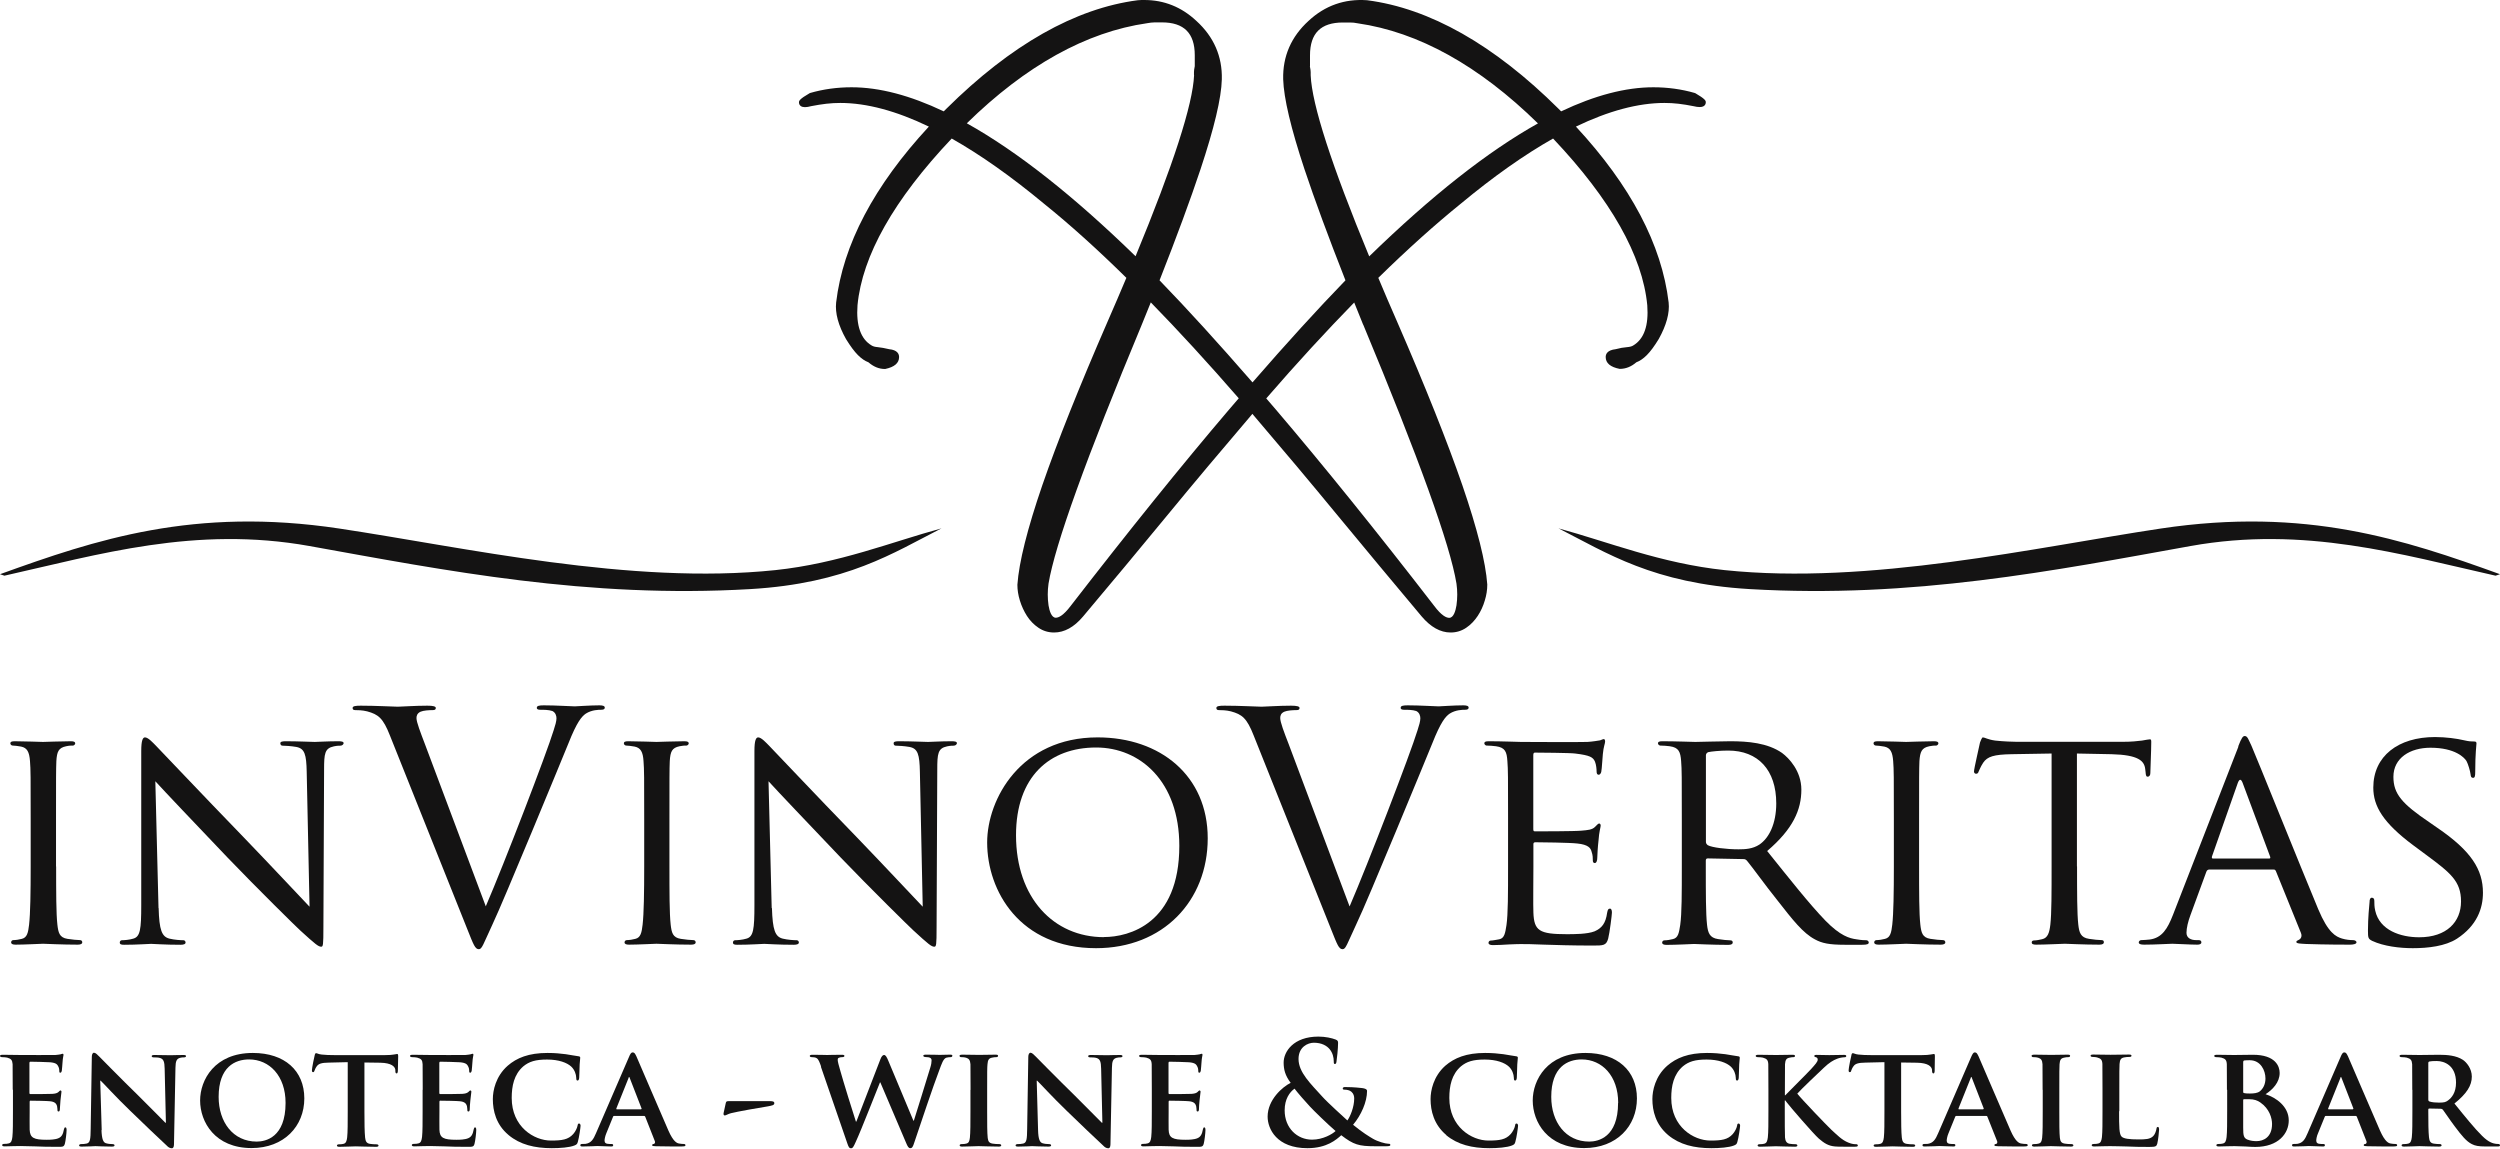 <svg xmlns="http://www.w3.org/2000/svg" id="Layer_2" viewBox="0 0 220 101.08"><defs><style> .cls-1, .cls-2 { fill: #141313; } .cls-2 { fill-rule: evenodd; } </style></defs><g id="Layer_1-2" data-name="Layer_1"><g><g><path class="cls-1" d="M1.12,95.91c0-1.62,0-1.92-.01-2.26-.03-.37-.13-.48-.48-.58-.09-.02-.28-.04-.44-.04-.11,0-.19-.04-.19-.11s.09-.1.25-.1c.58,0,1.28.02,1.6.02.35,0,2.8.01,3.02,0,.2-.01.38-.05.46-.06.06-.01.12-.05.18-.05.06,0,.08.05.08.1,0,.08-.06.2-.09.69-.01.11-.04.58-.06.7-.01.05-.04.18-.13.18-.08,0-.09-.05-.09-.14,0-.08-.01-.26-.08-.39-.09-.19-.18-.34-.73-.39-.19-.02-1.51-.05-1.74-.05-.05,0-.08.04-.08.1v2.64c0,.06.01.11.08.11.25,0,1.68,0,1.94-.02.26-.02.42-.06.53-.16.09-.08.13-.14.18-.14s.09.05.09.11c0,.06-.03.24-.09.78-.02.21-.05.64-.05.72,0,.09-.01.24-.11.24-.07,0-.1-.04-.1-.09-.01-.11-.01-.25-.04-.39-.06-.21-.2-.38-.62-.42-.2-.03-1.46-.05-1.73-.05-.05,0-.06.05-.06.11v.86c0,.37-.01,1.27,0,1.58.03.73.37.89,1.5.89.29,0,.76-.01,1.04-.14.28-.12.4-.35.48-.79.03-.11.05-.16.13-.16.09,0,.1.14.1.25,0,.24-.09.97-.15,1.18-.08.28-.18.28-.59.28-.83,0-1.5-.01-2.04-.04-.54-.01-.95-.03-1.28-.03-.13,0-.36.01-.63.01-.26.01-.54.02-.77.02-.14,0-.21-.04-.21-.11,0-.05.04-.11.18-.11.16,0,.29-.01.39-.04.23-.05.29-.25.33-.57.05-.45.05-1.29.05-2.28v-1.89Z"></path><path class="cls-1" d="M8.93,99.44c.03.83.16,1.08.38,1.16.19.06.4.08.58.08.13,0,.19.05.19.11,0,.09-.1.11-.25.11-.72,0-1.23-.04-1.43-.04-.1,0-.63.04-1.19.04-.15,0-.25-.01-.25-.11,0-.06.08-.11.18-.11.15,0,.35-.01.5-.05.29-.08.33-.37.34-1.29l.1-6.34c0-.21.07-.36.19-.36.14,0,.29.16.48.35.14.14,1.8,1.84,3.41,3.41.76.74,2.23,2.25,2.39,2.4h.05l-.11-4.75c-.01-.65-.11-.84-.38-.94-.16-.06-.43-.06-.58-.06-.14,0-.18-.05-.18-.11,0-.09.11-.1.28-.1.58,0,1.17.02,1.41.02.13,0,.54-.02,1.08-.02.15,0,.25.01.25.1,0,.06-.06.11-.19.11-.11,0-.2,0-.34.04-.3.09-.39.28-.4.88l-.13,6.74c0,.24-.09.34-.18.34-.19,0-.34-.11-.45-.23-.69-.64-2.08-1.96-3.23-3.08-1.21-1.16-2.38-2.45-2.59-2.64h-.04l.13,4.36Z"></path><path class="cls-1" d="M17.61,96.85c0-1.82,1.28-4.19,4.64-4.19,2.79,0,4.53,1.55,4.53,4s-1.79,4.37-4.64,4.37c-3.22,0-4.53-2.29-4.53-4.19ZM25.13,97.05c0-2.37-1.42-3.82-3.21-3.82-1.23,0-2.68.65-2.68,3.3,0,2.2,1.26,3.93,3.35,3.93.78,0,2.54-.36,2.54-3.4Z"></path><path class="cls-1" d="M30.59,93.47l-1.65.04c-.64.01-.9.09-1.07.33-.11.15-.16.29-.19.37-.03.09-.05.14-.13.14s-.1-.06-.1-.18c0-.18.21-1.21.24-1.29.03-.14.06-.2.13-.2.09,0,.2.09.48.12.33.04.74.05,1.11.05h4.49c.35,0,.59-.02.75-.05.18-.02.26-.05.3-.05.07,0,.09.06.09.23,0,.23-.03,1.02-.03,1.3-.01.11-.04.18-.1.18-.09,0-.11-.05-.12-.21v-.11c-.04-.28-.33-.6-1.32-.62l-1.4-.02v4.32c0,.98.01,1.82.06,2.29.04.3.1.5.43.55.15.03.4.04.57.04.13,0,.18.06.18.11,0,.08-.09.11-.21.11-.73,0-1.47-.04-1.79-.04-.25,0-1.01.04-1.45.04-.14,0-.21-.04-.21-.11,0-.05.04-.11.18-.11.16,0,.3-.01.39-.04.23-.05.29-.25.33-.57.05-.45.05-1.29.05-2.28v-4.32Z"></path><path class="cls-1" d="M37.2,95.91c0-1.62,0-1.92-.01-2.26-.02-.37-.12-.48-.48-.58-.09-.02-.28-.04-.44-.04-.11,0-.19-.04-.19-.11s.09-.1.25-.1c.58,0,1.28.02,1.6.02.35,0,2.8.01,3.02,0,.2-.01.38-.05.46-.06.06-.01.13-.05.18-.05.06,0,.07.05.07.1,0,.08-.06.2-.09.69-.01.11-.04.58-.06.7-.01.05-.04.18-.13.18-.07,0-.09-.05-.09-.14,0-.08-.01-.26-.08-.39-.09-.19-.18-.34-.73-.39-.19-.02-1.51-.05-1.74-.05-.05,0-.08.04-.08.1v2.64c0,.06.01.11.08.11.25,0,1.68,0,1.94-.02.26-.02.41-.06.53-.16.09-.08.13-.14.18-.14s.09.05.09.11c0,.06-.02.24-.09.78-.03.21-.05.64-.05.72,0,.09-.01.24-.11.24-.08,0-.1-.04-.1-.09-.01-.11-.01-.25-.04-.39-.06-.21-.2-.38-.62-.42-.2-.03-1.46-.05-1.74-.05-.05,0-.06.05-.06.11v.86c0,.37-.01,1.27,0,1.58.02.73.36.89,1.5.89.29,0,.75-.01,1.04-.14.28-.12.4-.35.48-.79.03-.11.05-.16.12-.16.09,0,.1.14.1.25,0,.24-.09.97-.15,1.18-.07.28-.17.28-.59.28-.83,0-1.5-.01-2.04-.04-.54-.01-.96-.03-1.28-.03-.13,0-.37.01-.63.01-.26.01-.54.02-.77.02-.14,0-.21-.04-.21-.11,0-.05.04-.11.18-.11.16,0,.29-.01.39-.04.23-.05.29-.25.33-.57.05-.45.05-1.29.05-2.28v-1.89Z"></path><path class="cls-1" d="M44.75,99.88c-1.1-.92-1.38-2.13-1.38-3.16,0-.73.24-1.99,1.3-2.93.8-.7,1.86-1.13,3.51-1.13.69,0,1.11.05,1.61.11.42.06.78.14,1.11.18.12.01.16.06.16.13,0,.09-.02.21-.05.59-.02.35-.02.94-.04,1.16-.01.15-.05.26-.15.26-.09,0-.11-.09-.11-.23-.01-.34-.15-.72-.43-.99-.38-.36-1.12-.63-2.14-.63s-1.58.18-2.09.6c-.82.71-1.02,1.74-1.02,2.78,0,2.54,1.96,3.75,3.45,3.75.98,0,1.52-.08,1.96-.57.19-.21.34-.52.38-.72.03-.16.05-.21.14-.21.08,0,.13.1.13.19,0,.13-.13,1.06-.24,1.42-.05.19-.1.24-.29.32-.44.18-1.28.24-2,.24-1.51,0-2.79-.31-3.8-1.15Z"></path><path class="cls-1" d="M54.05,98.2c-.06,0-.08.01-.1.07l-.59,1.45c-.11.26-.16.53-.16.65,0,.19.1.3.44.3h.16c.14,0,.16.05.16.11,0,.09-.06.11-.18.11-.36,0-.88-.04-1.23-.04-.11,0-.71.04-1.28.04-.14,0-.2-.02-.2-.11,0-.06.04-.11.13-.11.1,0,.23-.01.33-.01.5-.08.69-.4.92-.94l2.89-6.68c.12-.3.21-.43.33-.43.16,0,.21.1.33.34.26.59,2.11,4.92,2.82,6.54.43.97.74,1.11.94,1.14.16.03.29.04.41.04.1,0,.15.04.15.11,0,.09-.06.11-.48.11-.39,0-1.19,0-2.12-.02-.2-.01-.33-.01-.33-.09,0-.06.03-.1.14-.11.07-.01.15-.11.1-.24l-.85-2.16c-.03-.06-.06-.07-.11-.07h-2.6ZM56.41,97.61c.05,0,.06-.03.05-.06l-1.04-2.68s-.03-.1-.05-.1c-.04,0-.05.06-.06.1l-1.07,2.67c-.02.05,0,.08.04.08h2.14Z"></path><path class="cls-1" d="M67.74,96.9c.23,0,.4.02.4.18,0,.18-.21.21-.57.28-.5.07-2.8.48-3.24.6-.25.06-.45.2-.55.2s-.13-.1-.1-.23l.19-.87c.04-.15.09-.16.3-.16h3.57Z"></path><path class="cls-1" d="M72.26,93.86c-.14-.39-.23-.64-.39-.74-.11-.08-.33-.09-.43-.09-.11,0-.18-.04-.18-.11s.09-.1.25-.1c.57,0,1.18.02,1.28.02s.64-.02,1.28-.02c.16,0,.24.02.24.1s-.09.11-.2.11c-.09,0-.19.01-.28.05-.1.04-.11.1-.11.21,0,.14.1.49.24.98.19.7,1.19,3.94,1.36,4.43h.04l2.11-5.47c.11-.3.23-.39.33-.39.13,0,.23.16.37.5l2.21,5.28h.04c.21-.62,1.06-3.43,1.45-4.68.08-.25.11-.47.11-.62,0-.18-.1-.3-.54-.3-.1,0-.19-.05-.19-.11,0-.08.09-.1.26-.1.58,0,1.08.02,1.18.02.08,0,.55-.02.92-.02.13,0,.2.02.2.09,0,.07-.05.13-.15.13-.11,0-.26.01-.39.05-.26.1-.39.5-.62,1.12-.52,1.35-1.65,4.74-2.19,6.34-.12.38-.19.5-.35.5-.15,0-.23-.12-.39-.51l-2.25-5.28h-.03c-.19.45-1.67,4.25-2.13,5.23-.2.44-.26.57-.43.57-.14,0-.2-.11-.3-.39l-2.34-6.79Z"></path><path class="cls-1" d="M85.41,95.91c0-1.62,0-1.92-.01-2.26-.03-.37-.14-.49-.38-.57-.12-.04-.26-.05-.4-.05-.11,0-.18-.02-.18-.13,0-.06.09-.09.26-.09.42,0,1.17.02,1.48.02.28,0,.99-.02,1.42-.02.14,0,.23.02.23.09,0,.1-.06.13-.18.13s-.2.01-.33.04c-.3.05-.39.2-.42.58-.03.34-.03.64-.03,2.26v1.89c0,1.03,0,1.89.05,2.34.04.29.11.45.44.5.15.03.4.04.57.04.13,0,.18.06.18.11,0,.08-.09.11-.21.11-.73,0-1.48-.04-1.79-.04-.25,0-1.01.04-1.45.04-.14,0-.21-.04-.21-.11,0-.05.04-.11.18-.11.16,0,.29-.01.39-.04.23-.05.29-.2.33-.52.05-.44.05-1.3.05-2.33v-1.89Z"></path><path class="cls-1" d="M91.35,99.44c.02.83.16,1.08.38,1.16.19.06.4.08.58.08.13,0,.19.05.19.11,0,.09-.1.11-.25.11-.72,0-1.23-.04-1.43-.04-.1,0-.63.04-1.2.04-.15,0-.25-.01-.25-.11,0-.06.08-.11.18-.11.15,0,.35-.01.5-.05.29-.08.33-.37.34-1.29l.1-6.34c0-.21.08-.36.19-.36.14,0,.29.16.48.35.14.14,1.8,1.84,3.41,3.41.75.74,2.23,2.25,2.39,2.4h.05l-.11-4.75c-.01-.65-.11-.84-.38-.94-.16-.06-.43-.06-.58-.06-.14,0-.18-.05-.18-.11,0-.09.11-.1.28-.1.58,0,1.17.02,1.41.02.12,0,.54-.02,1.08-.02.15,0,.25.01.25.1,0,.06-.06.11-.19.11-.11,0-.2,0-.34.04-.3.09-.39.28-.4.88l-.13,6.74c0,.24-.09.34-.18.34-.19,0-.34-.11-.45-.23-.69-.64-2.08-1.96-3.23-3.08-1.21-1.16-2.38-2.45-2.59-2.64h-.04l.12,4.36Z"></path><path class="cls-1" d="M101.36,95.91c0-1.62,0-1.92-.01-2.26-.02-.37-.13-.48-.48-.58-.09-.02-.28-.04-.44-.04-.11,0-.19-.04-.19-.11s.09-.1.25-.1c.58,0,1.28.02,1.6.02.35,0,2.8.01,3.02,0,.2-.01.38-.05.46-.06.06-.01.13-.05.18-.05.06,0,.07.05.07.1,0,.08-.06.2-.09.69-.01.11-.04.58-.06.7-.01.05-.04.18-.13.18-.07,0-.09-.05-.09-.14,0-.08-.01-.26-.08-.39-.09-.19-.18-.34-.73-.39-.19-.02-1.51-.05-1.73-.05-.05,0-.08.04-.08.1v2.64c0,.06.01.11.08.11.25,0,1.68,0,1.94-.02.26-.02.42-.06.53-.16.09-.08.13-.14.18-.14s.09.05.09.11c0,.06-.02.24-.09.78-.03.21-.05.64-.05.72,0,.09-.01.24-.11.24-.08,0-.1-.04-.1-.09-.01-.11-.01-.25-.04-.39-.06-.21-.2-.38-.62-.42-.2-.03-1.46-.05-1.74-.05-.05,0-.06.05-.06.11v.86c0,.37-.01,1.27,0,1.58.02.73.36.89,1.5.89.29,0,.75-.01,1.04-.14.28-.12.4-.35.48-.79.03-.11.05-.16.12-.16.09,0,.1.14.1.25,0,.24-.09.97-.15,1.18-.07.28-.18.28-.59.28-.83,0-1.5-.01-2.04-.04-.54-.01-.96-.03-1.28-.03-.13,0-.37.01-.63.01-.26.01-.54.02-.77.02-.14,0-.21-.04-.21-.11,0-.05.04-.11.18-.11.16,0,.29-.01.39-.04.23-.05.29-.25.33-.57.05-.45.05-1.29.05-2.28v-1.89Z"></path><path class="cls-1" d="M113.6,95.32c-.53-.7-.63-1.22-.64-1.79-.01-.99.87-2.31,3.06-2.31.62,0,1.18.13,1.52.26.21.08.21.18.21.33,0,.42-.1,1.42-.14,1.61-.02.19-.08.21-.15.21s-.09-.05-.09-.24c0-.33-.09-.73-.36-1.06-.25-.3-.69-.57-1.39-.57-.53,0-1.35.37-1.35,1.43,0,1.18,1.08,2.19,2.09,3.31.43.49,1.98,1.89,2.21,2.1.25-.35.6-1.17.6-1.94,0-.19-.05-.41-.24-.58-.16-.15-.43-.19-.62-.19-.08,0-.15-.02-.15-.1,0-.1.1-.13.2-.13.3,0,.8.01,1.51.09.24.03.43.1.43.25,0,.97-.52,2.14-1.23,2.98.84.69,1.41,1.03,1.75,1.23.4.24,1.1.44,1.35.44.11,0,.18.01.18.11,0,.08-.1.11-.38.11h-.97c-1.43,0-1.89-.14-2.97-.97-.42.38-1.26,1.14-2.98,1.14-2.69,0-3.5-1.69-3.5-2.78,0-1.47,1.3-2.62,2.05-2.98ZM117.53,99.53c-.73-.63-1.94-1.81-2.26-2.16-.33-.35-1.13-1.26-1.35-1.57-.43.31-.87.91-.87,1.91,0,1.57,1.11,2.58,2.41,2.58.97,0,1.8-.5,2.06-.75Z"></path><path class="cls-1" d="M127.27,99.88c-1.09-.92-1.38-2.13-1.38-3.16,0-.73.24-1.99,1.29-2.93.81-.7,1.86-1.13,3.51-1.13.69,0,1.11.05,1.61.11.42.06.78.14,1.11.18.12.01.16.06.16.13,0,.09-.02.21-.05.59-.02.35-.02.94-.04,1.16-.01.15-.05.26-.15.26-.09,0-.11-.09-.11-.23-.01-.34-.15-.72-.43-.99-.38-.36-1.12-.63-2.14-.63s-1.58.18-2.09.6c-.82.71-1.02,1.74-1.02,2.78,0,2.54,1.96,3.75,3.44,3.75.98,0,1.52-.08,1.96-.57.19-.21.34-.52.38-.72.02-.16.05-.21.14-.21.08,0,.13.1.13.19,0,.13-.13,1.06-.24,1.42-.05.19-.1.24-.29.32-.44.18-1.28.24-2,.24-1.51,0-2.79-.31-3.8-1.15Z"></path><path class="cls-1" d="M134.88,96.85c0-1.82,1.28-4.19,4.64-4.19,2.79,0,4.53,1.55,4.53,4s-1.79,4.37-4.64,4.37c-3.22,0-4.53-2.29-4.53-4.19ZM142.4,97.05c0-2.37-1.42-3.82-3.21-3.82-1.23,0-2.68.65-2.68,3.3,0,2.2,1.26,3.93,3.34,3.93.78,0,2.54-.36,2.54-3.4Z"></path><path class="cls-1" d="M146.79,99.88c-1.09-.92-1.38-2.13-1.38-3.16,0-.73.24-1.99,1.3-2.93.81-.7,1.86-1.13,3.51-1.13.69,0,1.11.05,1.61.11.42.06.78.14,1.11.18.13.01.16.06.16.13,0,.09-.02.21-.05.59-.02.35-.02.94-.04,1.16-.01.15-.05.26-.15.26-.09,0-.11-.09-.11-.23-.01-.34-.15-.72-.43-.99-.38-.36-1.12-.63-2.14-.63s-1.58.18-2.09.6c-.82.71-1.02,1.74-1.02,2.78,0,2.54,1.96,3.75,3.45,3.75.98,0,1.52-.08,1.96-.57.19-.21.34-.52.38-.72.02-.16.05-.21.14-.21.08,0,.13.1.13.19,0,.13-.13,1.06-.24,1.42-.05.19-.1.24-.29.32-.44.18-1.28.24-2,.24-1.51,0-2.79-.31-3.8-1.15Z"></path><path class="cls-1" d="M157.05,96.39h.05c.38-.4,1.99-1.99,2.31-2.35.31-.35.55-.6.55-.79,0-.11-.05-.19-.15-.21s-.15-.05-.15-.11c0-.08.06-.1.18-.1.24,0,.84.02,1.14.02.34,0,.96-.02,1.3-.02.11,0,.19.02.19.1s-.06.11-.16.11c-.16,0-.44.05-.64.13-.35.13-.71.35-1.17.79-.35.33-2,1.89-2.34,2.28.39.5,2.57,2.77,2.99,3.17.49.44.92.91,1.51,1.14.33.14.55.14.68.14.09,0,.15.05.15.11,0,.08-.06.11-.26.11h-.97c-.33,0-.53,0-.77-.02-.59-.05-.95-.28-1.43-.69-.48-.42-2.6-2.88-2.84-3.21l-.11-.15h-.05v.97c0,.98,0,1.82.02,2.29.03.3.13.5.4.55.15.03.4.04.54.04.09,0,.15.06.15.11,0,.08-.09.11-.21.11-.62,0-1.41-.04-1.69-.04-.25,0-.95.04-1.39.04-.14,0-.21-.04-.21-.11,0-.05.04-.11.18-.11.16,0,.29-.01.39-.04.23-.05.29-.25.33-.57.05-.45.05-1.29.05-2.28v-1.89c0-1.62,0-1.92-.01-2.26-.02-.37-.13-.48-.48-.58-.09-.02-.28-.04-.44-.04-.11,0-.19-.04-.19-.11s.09-.1.25-.1c.58,0,1.28.02,1.55.02s1.06-.02,1.42-.02c.16,0,.24.02.24.1s-.06.11-.15.11c-.11,0-.18.01-.31.04-.3.05-.39.2-.42.58-.01.34-.01.64-.01,2.26v.48Z"></path><path class="cls-1" d="M165.82,93.47l-1.65.04c-.64.01-.91.09-1.07.33-.11.15-.16.29-.19.37-.02.09-.05.14-.13.14s-.1-.06-.1-.18c0-.18.21-1.21.24-1.29.02-.14.06-.2.13-.2.09,0,.2.09.48.12.33.04.74.05,1.11.05h4.49c.35,0,.59-.02.75-.05.18-.02.26-.05.3-.05.08,0,.09.06.09.23,0,.23-.02,1.02-.02,1.3-.01.11-.04.18-.1.18-.09,0-.11-.05-.13-.21v-.11c-.04-.28-.33-.6-1.32-.62l-1.4-.02v4.32c0,.98.01,1.82.06,2.29.04.3.1.5.43.55.15.03.4.04.57.04.13,0,.18.06.18.11,0,.08-.09.11-.21.11-.73,0-1.47-.04-1.79-.04-.25,0-1.01.04-1.45.04-.14,0-.21-.04-.21-.11,0-.05.04-.11.18-.11.17,0,.3-.01.39-.04.23-.05.29-.25.33-.57.05-.45.05-1.29.05-2.28v-4.32Z"></path><path class="cls-1" d="M172.16,98.2c-.06,0-.07.01-.1.07l-.59,1.45c-.11.26-.16.53-.16.65,0,.19.1.3.44.3h.16c.14,0,.16.05.16.11,0,.09-.06.11-.18.11-.37,0-.88-.04-1.23-.04-.11,0-.7.04-1.28.04-.14,0-.2-.02-.2-.11,0-.06.04-.11.13-.11.1,0,.23-.01.33-.01.5-.08.69-.4.92-.94l2.89-6.68c.13-.3.21-.43.33-.43.16,0,.21.1.33.34.26.59,2.11,4.92,2.82,6.54.43.97.74,1.11.94,1.14.16.03.29.04.42.04.1,0,.15.04.15.11,0,.09-.06.11-.48.11-.39,0-1.19,0-2.12-.02-.2-.01-.33-.01-.33-.09,0-.06.02-.1.14-.11.07-.01.15-.11.1-.24l-.86-2.16c-.02-.06-.06-.07-.11-.07h-2.6ZM174.52,97.61s.06-.03.05-.06l-1.04-2.68s-.03-.1-.05-.1c-.04,0-.05.06-.06.1l-1.07,2.67c-.02.05,0,.08.04.08h2.14Z"></path><path class="cls-1" d="M179.75,95.91c0-1.62,0-1.92-.01-2.26-.02-.37-.14-.49-.38-.57-.13-.04-.26-.05-.4-.05-.11,0-.18-.02-.18-.13,0-.06.09-.09.26-.09.42,0,1.17.02,1.48.02.28,0,.99-.02,1.42-.02.14,0,.23.02.23.09,0,.1-.06.13-.18.13s-.2.01-.33.04c-.3.05-.39.2-.42.58-.02.34-.02.64-.02,2.26v1.89c0,1.03,0,1.89.05,2.34.04.29.11.45.44.5.15.03.4.04.57.04.13,0,.18.06.18.11,0,.08-.09.11-.21.11-.73,0-1.48-.04-1.78-.04-.25,0-1.01.04-1.45.04-.14,0-.21-.04-.21-.11,0-.05.04-.11.18-.11.16,0,.29-.01.39-.04.23-.05.29-.2.33-.52.05-.44.05-1.3.05-2.33v-1.89Z"></path><path class="cls-1" d="M186.48,97.79c0,1.37,0,2.05.24,2.25.19.16.62.23,1.47.23.59,0,1.02-.01,1.3-.3.14-.14.25-.44.28-.64.01-.1.04-.16.13-.16.07,0,.1.11.1.24s-.08.92-.16,1.23c-.07.24-.13.29-.7.29-.79,0-1.43-.01-1.99-.04-.55-.01-1.02-.03-1.47-.03-.13,0-.37.01-.63.01-.26.01-.54.02-.77.02-.14,0-.21-.04-.21-.11,0-.05.04-.11.18-.11.16,0,.29-.01.39-.04.23-.05.29-.25.33-.57.05-.45.05-1.29.05-2.28v-1.89c0-1.62,0-1.92-.01-2.26-.02-.37-.13-.48-.48-.58-.09-.02-.23-.04-.37-.04-.12,0-.19-.04-.19-.11s.07-.1.24-.1c.52,0,1.22.02,1.52.02.26,0,1.17-.02,1.6-.02.16,0,.24.02.24.1s-.06.11-.2.11c-.13,0-.3.01-.43.04-.3.05-.39.2-.42.58-.02.34-.02.64-.02,2.26v1.89Z"></path><path class="cls-1" d="M195.97,95.91c0-1.62,0-1.92-.01-2.26-.02-.37-.13-.48-.48-.58-.09-.02-.28-.04-.44-.04-.11,0-.19-.04-.19-.11s.09-.1.25-.1c.58,0,1.28.02,1.5.02.55,0,1.28-.02,1.66-.02,2,0,2.35,1.03,2.35,1.6,0,.83-.62,1.47-1.24,1.87.9.29,2.04,1.06,2.04,2.31,0,1.14-.91,2.33-2.94,2.33-.13,0-.5-.01-.88-.04-.38-.01-.77-.03-.94-.03-.12,0-.36.01-.63.01-.26.01-.54.02-.77.02-.14,0-.21-.04-.21-.11,0-.05.04-.11.18-.11.16,0,.29-.01.39-.04.23-.05.29-.25.33-.57.05-.45.05-1.29.05-2.28v-1.89ZM197.4,96.08c0,.09.04.1.07.11.1.03.26.04.52.04.36,0,.68-.04.87-.19.29-.23.5-.62.5-1.13,0-.72-.43-1.61-1.38-1.61-.15,0-.36,0-.48.02-.07.01-.1.06-.1.18v2.58ZM197.4,99.23c0,.7.04.92.39,1.06.29.11.54.13.79.13.59,0,1.36-.33,1.36-1.51,0-.49-.21-1.33-1.04-1.9-.23-.16-.53-.28-.96-.28h-.48s-.06.01-.06.08v2.43Z"></path><path class="cls-1" d="M204.68,98.2c-.06,0-.07.01-.1.07l-.59,1.45c-.12.26-.16.53-.16.65,0,.19.1.3.44.3h.16c.14,0,.16.05.16.11,0,.09-.06.11-.18.11-.36,0-.88-.04-1.23-.04-.11,0-.7.04-1.28.04-.14,0-.2-.02-.2-.11,0-.06.04-.11.13-.11.1,0,.23-.01.32-.01.51-.08.69-.4.92-.94l2.89-6.68c.12-.3.21-.43.33-.43.16,0,.21.1.33.34.26.59,2.11,4.92,2.82,6.54.43.97.74,1.11.94,1.14.16.03.29.04.42.04.1,0,.15.04.15.11,0,.09-.06.11-.48.11-.39,0-1.19,0-2.13-.02-.2-.01-.33-.01-.33-.09,0-.06.02-.1.14-.11.07-.01.15-.11.1-.24l-.85-2.16c-.03-.06-.06-.07-.11-.07h-2.6ZM207.05,97.61s.06-.03.05-.06l-1.04-2.68s-.03-.1-.05-.1c-.04,0-.05.06-.06.1l-1.07,2.67c-.02.05,0,.08.04.08h2.14Z"></path><path class="cls-1" d="M212.28,95.91c0-1.62,0-1.92-.01-2.26-.03-.37-.13-.48-.48-.58-.09-.02-.28-.04-.44-.04-.11,0-.19-.04-.19-.11s.09-.1.25-.1c.58,0,1.28.02,1.51.02.38,0,1.38-.02,1.72-.02.7,0,1.51.06,2.1.45.31.21.78.76.78,1.47,0,.79-.45,1.5-1.53,2.37.98,1.21,1.76,2.18,2.43,2.84.62.62,1.01.67,1.18.7.11.02.18.02.26.02s.14.06.14.11c0,.09-.07.11-.21.11h-1.06c-.62,0-.92-.06-1.21-.21-.48-.24-.89-.74-1.51-1.57-.44-.58-.91-1.3-1.04-1.46-.06-.06-.12-.08-.2-.08l-.99-.02c-.05,0-.09.02-.09.09v.15c0,.99.01,1.82.06,2.28.04.31.09.52.43.57.16.03.4.04.54.04.09,0,.14.06.14.11,0,.08-.09.11-.23.11-.64,0-1.56-.04-1.72-.04-.21,0-.92.04-1.36.04-.14,0-.21-.04-.21-.11,0-.05.04-.11.18-.11.16,0,.29-.01.39-.04.23-.05.29-.25.33-.57.05-.45.05-1.29.05-2.28v-1.89ZM213.69,96.74c0,.11.02.15.1.19.24.08.56.1.84.1.44,0,.59-.04.78-.18.34-.24.72-.7.72-1.58,0-1.51-1.03-1.9-1.69-1.9-.28,0-.54.01-.65.04-.08.03-.1.06-.1.15v3.18Z"></path></g><g><path class="cls-1" d="M4.94,76.25c0,2.28,0,4.15.11,5.12.08.69.17,1.14.89,1.25.36.06.89.11,1.11.11.14,0,.19.11.19.2,0,.11-.11.2-.39.2-1.37,0-2.95-.08-3.06-.08-.14,0-1.67.08-2.42.08-.25,0-.39-.06-.39-.2,0-.08.05-.2.19-.2.22,0,.53-.05.75-.11.47-.11.56-.56.64-1.25.11-.97.14-2.84.14-5.12v-4.18c0-3.67,0-4.34-.06-5.09-.06-.81-.25-1.17-.78-1.28-.28-.05-.58-.09-.75-.09-.11,0-.2-.11-.2-.19,0-.14.11-.19.39-.19.81,0,2.34.06,2.48.06.11,0,1.7-.06,2.45-.06.28,0,.39.06.39.19,0,.08-.11.19-.19.19-.17,0-.34,0-.61.06-.67.14-.81.47-.86,1.31-.03.75-.03,1.42-.03,5.09v4.18Z"></path><path class="cls-1" d="M13.96,79.9c.05,1.95.28,2.53.95,2.7.45.11,1,.14,1.23.14.11,0,.19.09.19.2,0,.14-.17.2-.44.2-1.39,0-2.37-.08-2.59-.08s-1.25.08-2.37.08c-.25,0-.39-.03-.39-.2,0-.11.08-.2.19-.2.2,0,.64-.03,1-.14.61-.17.7-.81.7-2.95v-13.56c0-.95.14-1.2.33-1.2.28,0,.7.47.95.72.39.39,3.96,4.18,7.74,8.08,2.42,2.51,5.04,5.32,5.79,6.1l-.25-11.86c-.03-1.53-.17-2.06-.92-2.2-.45-.08-1-.11-1.2-.11-.17,0-.2-.14-.2-.22,0-.14.2-.17.47-.17,1.11,0,2.28.06,2.56.06s1.08-.06,2.09-.06c.25,0,.45.03.45.17,0,.08-.11.22-.28.22-.11,0-.31,0-.58.06-.81.17-.86.64-.86,2.06l-.06,13.87c0,1.56-.03,1.7-.19,1.7-.25,0-.5-.2-1.87-1.45-.25-.22-3.79-3.7-6.38-6.4-2.84-2.98-5.6-5.88-6.35-6.71l.28,11.17Z"></path><path class="cls-1" d="M42.76,79.73c1.61-3.73,5.35-13.45,5.96-15.46.14-.42.25-.81.25-1.06,0-.22-.08-.5-.36-.64-.33-.11-.75-.11-1.06-.11-.17,0-.31-.03-.31-.17,0-.17.17-.22.61-.22,1.11,0,2.4.09,2.73.09.17,0,1.36-.09,2.17-.09.31,0,.47.06.47.2s-.11.19-.33.19c-.2,0-.81,0-1.34.34-.36.25-.78.72-1.53,2.62-.31.78-1.7,4.12-3.12,7.55-1.7,4.07-2.95,7.07-3.59,8.44-.78,1.67-.89,2.12-1.17,2.12-.33,0-.47-.39-1-1.72l-6.82-17.07c-.61-1.56-1.03-1.87-2.01-2.14-.42-.11-.89-.11-1.06-.11s-.22-.08-.22-.19c0-.17.28-.2.72-.2,1.34,0,2.92.09,3.26.09.28,0,1.53-.09,2.59-.09.5,0,.75.06.75.2s-.08.19-.28.19c-.31,0-.81.03-1.06.14-.3.14-.36.36-.36.56,0,.36.34,1.23.75,2.31l5.35,14.26Z"></path><path class="cls-1" d="M58.91,76.25c0,2.28,0,4.15.11,5.12.08.69.17,1.14.89,1.25.36.06.89.11,1.11.11.14,0,.2.11.2.2,0,.11-.11.2-.39.2-1.36,0-2.95-.08-3.06-.08-.14,0-1.67.08-2.42.08-.25,0-.39-.06-.39-.2,0-.08.06-.2.2-.2.22,0,.53-.05.75-.11.47-.11.56-.56.64-1.25.11-.97.14-2.84.14-5.12v-4.18c0-3.67,0-4.34-.06-5.09-.05-.81-.25-1.17-.78-1.28-.28-.05-.58-.09-.75-.09-.11,0-.2-.11-.2-.19,0-.14.11-.19.39-.19.81,0,2.34.06,2.48.06.11,0,1.7-.06,2.45-.06.28,0,.39.06.39.19,0,.08-.11.19-.2.19-.17,0-.33,0-.61.06-.67.14-.81.47-.86,1.31-.03.75-.03,1.42-.03,5.09v4.18Z"></path><path class="cls-1" d="M67.93,79.9c.06,1.95.28,2.53.95,2.7.45.11,1,.14,1.23.14.11,0,.19.09.19.2,0,.14-.17.2-.45.2-1.39,0-2.37-.08-2.59-.08s-1.25.08-2.37.08c-.25,0-.39-.03-.39-.2,0-.11.08-.2.19-.2.19,0,.64-.03,1-.14.61-.17.7-.81.7-2.95v-13.56c0-.95.14-1.2.33-1.2.28,0,.7.47.95.72.39.39,3.95,4.18,7.74,8.08,2.42,2.51,5.04,5.32,5.79,6.1l-.25-11.86c-.03-1.53-.17-2.06-.92-2.2-.45-.08-1-.11-1.2-.11-.17,0-.19-.14-.19-.22,0-.14.19-.17.47-.17,1.11,0,2.28.06,2.56.06s1.08-.06,2.09-.06c.25,0,.45.03.45.17,0,.08-.11.22-.28.22-.11,0-.31,0-.59.06-.81.17-.86.64-.86,2.06l-.06,13.87c0,1.56-.03,1.7-.2,1.7-.25,0-.5-.2-1.86-1.45-.25-.22-3.79-3.7-6.38-6.4-2.84-2.98-5.6-5.88-6.35-6.71l.28,11.17Z"></path><path class="cls-1" d="M96.59,64.89c5.51,0,9.69,3.37,9.69,8.88s-3.93,9.67-9.83,9.67c-6.71,0-9.58-5.04-9.58-9.3,0-3.82,2.95-9.25,9.72-9.25ZM97.15,82.46c2.2,0,6.63-1.17,6.63-8.02,0-5.68-3.45-8.66-7.32-8.66-4.09,0-7.05,2.56-7.05,7.72,0,5.51,3.31,8.97,7.74,8.97Z"></path><path class="cls-1" d="M118.78,79.73c1.61-3.73,5.35-13.45,5.96-15.46.14-.42.25-.81.25-1.06,0-.22-.08-.5-.36-.64-.33-.11-.75-.11-1.06-.11-.17,0-.31-.03-.31-.17,0-.17.17-.22.61-.22,1.11,0,2.39.09,2.73.09.17,0,1.36-.09,2.17-.09.31,0,.47.06.47.2s-.11.19-.33.19c-.19,0-.81,0-1.34.34-.36.25-.78.72-1.53,2.62-.31.78-1.7,4.12-3.12,7.55-1.7,4.07-2.95,7.07-3.6,8.44-.78,1.67-.89,2.12-1.17,2.12-.33,0-.47-.39-1-1.72l-6.82-17.07c-.61-1.56-1.03-1.87-2.01-2.14-.42-.11-.89-.11-1.06-.11s-.22-.08-.22-.19c0-.17.28-.2.72-.2,1.34,0,2.93.09,3.26.09.28,0,1.53-.09,2.59-.09.5,0,.75.06.75.2s-.08.19-.28.19c-.31,0-.81.03-1.06.14-.31.14-.36.36-.36.56,0,.36.33,1.23.75,2.31l5.35,14.26Z"></path><path class="cls-1" d="M132.71,72.07c0-3.67,0-4.34-.06-5.09-.05-.81-.19-1.2-1-1.31-.19-.03-.61-.06-.84-.06-.08,0-.19-.11-.19-.19,0-.14.11-.19.39-.19,1.11,0,2.7.06,2.84.06.17,0,5.29.03,5.85,0,.47-.03.92-.11,1.11-.14.11-.03.23-.11.33-.11.08,0,.11.11.11.22,0,.17-.14.44-.2,1.11-.03.22-.08,1.28-.14,1.56-.03.11-.11.25-.22.25-.14,0-.19-.11-.19-.31,0-.17-.03-.56-.14-.84-.17-.39-.42-.56-1.75-.72-.42-.06-3.26-.08-3.54-.08-.11,0-.14.08-.14.25v6.43c0,.17,0,.25.14.25.3,0,3.54,0,4.09-.06.59-.05.95-.08,1.2-.33.17-.17.28-.3.36-.3s.14.06.14.19-.14.53-.19,1.31c-.06.47-.11,1.36-.11,1.53,0,.2-.06.45-.22.45-.11,0-.17-.08-.17-.22,0-.22,0-.47-.11-.78-.08-.33-.3-.62-1.25-.72-.67-.08-3.28-.11-3.7-.11-.14,0-.17.08-.17.17v1.98c0,.81-.03,3.56,0,4.04.06,1.59.5,1.9,2.93,1.9.64,0,1.81,0,2.45-.25.64-.28.98-.7,1.11-1.64.05-.28.11-.36.25-.36s.17.19.17.36-.2,1.78-.33,2.28c-.17.61-.42.61-1.37.61-1.84,0-3.26-.05-4.26-.08-1.03-.05-1.67-.05-2.03-.05-.05,0-.53,0-1.06.03-.47.03-1.03.06-1.42.06-.25,0-.39-.06-.39-.2,0-.08.06-.2.19-.2.22,0,.53-.08.75-.11.47-.09.53-.56.64-1.25.14-.97.14-2.84.14-5.12v-4.18Z"></path><path class="cls-1" d="M148,72.07c0-3.67,0-4.34-.06-5.09-.06-.81-.2-1.2-1-1.31-.19-.03-.61-.06-.84-.06-.09,0-.2-.11-.2-.19,0-.14.11-.19.39-.19,1.11,0,2.76.06,2.9.06.25,0,2.31-.06,3.06-.06,1.56,0,3.29.14,4.57,1.03.61.45,1.7,1.59,1.7,3.23,0,1.76-.72,3.45-3.01,5.4,2.01,2.5,3.7,4.65,5.13,6.13,1.31,1.34,2.12,1.56,2.73,1.64.47.08.72.08.86.08s.22.11.22.2c0,.14-.14.2-.58.2h-1.53c-1.39,0-2.01-.14-2.62-.47-1.06-.56-1.95-1.7-3.34-3.48-1.03-1.28-2.12-2.81-2.65-3.45-.11-.11-.17-.14-.33-.14l-3.12-.06c-.11,0-.17.06-.17.19v.56c0,2.28,0,4.12.11,5.1.08.69.22,1.14.97,1.25.34.06.87.11,1.09.11.17,0,.2.11.2.2,0,.11-.11.2-.39.2-1.34,0-2.9-.08-3.01-.08-.03,0-1.67.08-2.42.08-.25,0-.39-.06-.39-.2,0-.08.06-.2.2-.2.22,0,.53-.05.75-.11.47-.11.53-.56.64-1.25.14-.97.14-2.84.14-5.12v-4.18ZM150.12,74.07c0,.14.06.23.17.31.36.2,1.62.36,2.7.36.58,0,1.25-.03,1.84-.42.83-.56,1.48-1.81,1.48-3.62,0-2.95-1.61-4.65-4.23-4.65-.73,0-1.51.08-1.76.14-.11.05-.2.14-.2.28v7.6Z"></path><path class="cls-1" d="M168.88,76.25c0,2.28,0,4.15.11,5.12.08.69.17,1.14.89,1.25.36.06.89.11,1.11.11.14,0,.2.11.2.2,0,.11-.11.2-.39.2-1.37,0-2.95-.08-3.06-.08-.14,0-1.67.08-2.42.08-.25,0-.39-.06-.39-.2,0-.08.06-.2.2-.2.22,0,.53-.05.75-.11.47-.11.56-.56.64-1.25.11-.97.14-2.84.14-5.12v-4.18c0-3.67,0-4.34-.06-5.09-.06-.81-.25-1.17-.78-1.28-.28-.05-.58-.09-.75-.09-.11,0-.2-.11-.2-.19,0-.14.11-.19.39-.19.81,0,2.34.06,2.48.06.11,0,1.7-.06,2.45-.06.28,0,.39.06.39.19,0,.08-.11.19-.19.19-.17,0-.33,0-.61.06-.67.14-.81.47-.87,1.31-.03.75-.03,1.42-.03,5.09v4.18Z"></path><path class="cls-1" d="M182.78,76.25c0,2.28,0,4.15.11,5.12.08.69.2,1.14.95,1.25.34.06.89.11,1.11.11.17,0,.19.11.19.2,0,.11-.11.2-.39.2-1.34,0-2.9-.08-3.04-.08-.11,0-1.81.08-2.53.08-.28,0-.39-.06-.39-.2,0-.08.06-.17.2-.17.22,0,.5-.06.72-.11.5-.11.64-.59.72-1.28.11-.97.11-2.84.11-5.12v-9.94l-3.54.06c-1.53.03-2.11.2-2.48.75-.27.42-.3.59-.39.75-.06.2-.14.22-.25.22-.06,0-.17-.06-.17-.19,0-.25.5-2.37.53-2.56.05-.14.17-.45.25-.45.17,0,.42.19,1.09.28.69.08,1.64.11,1.92.11h9.25c.81,0,1.36-.06,1.75-.11.36-.06.58-.11.7-.11s.11.14.11.28c0,.72-.08,2.42-.08,2.7,0,.2-.11.31-.23.31s-.17-.08-.19-.42l-.03-.25c-.08-.73-.61-1.25-2.95-1.31l-3.06-.06v9.94Z"></path><path class="cls-1" d="M196.96,65.69c.3-.78.42-.92.58-.92.25,0,.33.33.59.86.44,1,4.37,10.77,5.87,14.37.89,2.12,1.56,2.42,2.09,2.59.36.11.73.14.97.14.14,0,.31.06.31.2s-.28.2-.56.2c-.36,0-2.17,0-3.87-.06-.47-.03-.86-.03-.86-.17,0-.11.06-.11.17-.17.14-.05.39-.25.23-.64l-2.2-5.43c-.06-.11-.08-.14-.22-.14h-5.65c-.11,0-.2.06-.25.19l-1.39,3.79c-.22.58-.36,1.17-.36,1.59,0,.47.42.64.84.64h.22c.2,0,.25.09.25.2,0,.14-.14.2-.36.2-.59,0-1.92-.08-2.2-.08-.25,0-1.48.08-2.48.08-.31,0-.47-.06-.47-.2,0-.11.11-.2.22-.2.17,0,.53-.03.73-.05,1.11-.14,1.59-.97,2.06-2.17l5.76-14.81ZM199.69,75.55c.11,0,.11-.06.08-.17l-2.42-6.49c-.14-.36-.28-.36-.42,0l-2.28,6.49c-.02.11,0,.17.08.17h4.96Z"></path><path class="cls-1" d="M208.74,82.79c-.33-.17-.36-.25-.36-.89,0-1.17.11-2.12.14-2.51,0-.25.06-.39.2-.39s.22.08.22.28,0,.53.08.86c.39,1.73,2.23,2.34,3.87,2.34,2.42,0,3.68-1.36,3.68-3.15s-.92-2.51-3.09-4.12l-1.12-.83c-2.65-1.98-3.51-3.43-3.51-5.07,0-2.78,2.2-4.45,5.43-4.45.97,0,1.95.14,2.54.28.47.11.67.11.86.11s.25.03.25.17c0,.11-.11.89-.11,2.5,0,.36-.03.53-.19.53s-.2-.11-.22-.31c-.03-.28-.22-.92-.36-1.17-.17-.28-.97-1.17-3.17-1.17-1.78,0-3.26.89-3.26,2.56,0,1.5.75,2.37,3.18,4.01l.69.48c2.98,2.03,4.01,3.68,4.01,5.71,0,1.39-.53,2.89-2.28,4.04-1.03.67-2.56.84-3.9.84-1.14,0-2.56-.17-3.56-.64Z"></path></g><g><path class="cls-1" d="M149.18,8.2l-.05-.02c-1.14-.33-2.37-.5-3.64-.5-2.43,0-5.14.71-8.11,2.12-.07-.08-.15-.15-.23-.23C131.48,3.94,125.81.73,120.3.02c-1.97-.14-3.7.47-5.14,1.81-1.54,1.4-2.29,3.13-2.24,5.15.05,1.65.68,4.31,1.87,7.9.9,2.7,2.11,5.98,3.61,9.79-2.46,2.54-5.2,5.55-8.18,8.98-2.98-3.43-5.72-6.44-8.18-8.98,1.5-3.81,2.71-7.09,3.61-9.79,1.19-3.59,1.83-6.24,1.87-7.9.05-2.02-.71-3.75-2.24-5.14C103.98.62,102.44,0,100.7,0c-.19,0-.38,0-.57.02-5.5.71-11.17,3.92-16.85,9.55-.08.08-.15.15-.23.23-2.97-1.41-5.67-2.12-8.11-2.12-1.28,0-2.5.17-3.64.5l-.05.02c-.88.51-.94.66-.94.81,0,.14.06.26.17.33.18.12.47.12.91,0,.46-.09.9-.16,1.32-.21.42-.05.84-.07,1.24-.07,2.32,0,4.92.7,7.79,2.08-4.82,5.2-7.56,10.4-8.16,15.48-.1.93.19,2.01.87,3.22.39.63.73,1.09,1.05,1.41.31.31.62.52.92.63.45.39.93.59,1.44.59h.04c.81-.17,1.22-.52,1.22-1.05,0-.27-.15-.62-.87-.69-.37-.09-.71-.15-1-.18-.25-.02-.43-.07-.55-.15-.95-.56-1.37-1.75-1.24-3.53.41-4.36,3.2-9.3,8.29-14.68,2.53,1.43,5.25,3.35,8.14,5.75,2.25,1.81,4.68,4,7.23,6.51-.51,1.21-1.05,2.48-1.63,3.8-2.52,5.79-4.46,10.66-5.77,14.46-1.31,3.82-2.05,6.76-2.19,8.75,0,.44.07.91.22,1.39.15.49.36.94.62,1.35.27.42.61.77,1.01,1.04.41.28.87.42,1.38.42.9,0,1.76-.47,2.55-1.41,2.46-2.92,4.93-5.89,7.35-8.83,2.41-2.93,4.88-5.87,7.34-8.75.07-.08.14-.16.21-.25.07.08.14.16.21.25,2.46,2.88,4.93,5.82,7.34,8.75,2.42,2.93,4.89,5.9,7.35,8.83.79.93,1.64,1.41,2.54,1.41.51,0,.97-.14,1.38-.42.4-.27.73-.62,1.01-1.04.27-.41.48-.87.62-1.35.15-.48.22-.95.22-1.41-.14-1.98-.88-4.91-2.19-8.73-1.31-3.8-3.25-8.67-5.77-14.46-.58-1.32-1.12-2.58-1.63-3.8,2.56-2.51,4.99-4.69,7.24-6.51,2.89-2.4,5.61-4.32,8.14-5.75,5.09,5.38,7.88,10.33,8.29,14.68.13,1.78-.28,2.97-1.25,3.54-.11.07-.29.12-.54.14-.29.02-.63.08-1,.18-.72.08-.87.42-.87.69,0,.53.41.88,1.22,1.04h.04c.5,0,.99-.19,1.44-.58.3-.11.61-.32.92-.63.32-.32.66-.78,1.05-1.42.67-1.2.97-2.29.87-3.21-.6-5.08-3.34-10.28-8.16-15.48,2.87-1.38,5.47-2.08,7.79-2.08.41,0,.83.02,1.24.07.41.05.86.12,1.3.21.23.06.42.08.57.08.49,0,.53-.32.53-.42,0-.15-.07-.3-.94-.81ZM92.91,54.36c-.38,0-.56-.6-.64-1.09-.09-.63-.09-1.27,0-1.91.56-3.39,3.32-11.06,8.21-22.8.27-.66.53-1.32.79-1.95,2.44,2.5,5.04,5.33,7.74,8.44-.28.33-.57.66-.86,1-4.16,4.88-8.84,10.69-13.93,17.27-.65.86-1.07,1.04-1.31,1.04ZM105.08,6.61c-.11,2.58-1.84,7.93-5.15,15.94-5.46-5.32-10.42-9.23-14.85-11.7,5.18-5.07,10.51-8.04,15.88-8.81.22-.04.45-.07.66-.07h.63c1.94,0,2.89.95,2.89,2.89v.96c-.05.24-.07.41-.07.51v.27ZM115.28,5.83v-.96c0-1.94.95-2.89,2.89-2.89h.63c.22,0,.44.02.67.07,5.36.77,10.69,3.73,15.87,8.81-4.42,2.47-9.38,6.38-14.85,11.7-3.31-8.01-5.04-13.36-5.15-15.93v-.28c0-.11-.02-.27-.07-.51ZM119.96,28.56c4.89,11.74,7.66,19.41,8.21,22.8.09.64.09,1.28,0,1.91-.08.5-.26,1.1-.64,1.1-.24,0-.67-.18-1.32-1.05-5.08-6.58-9.77-12.39-13.92-17.26-.29-.34-.57-.67-.86-1,2.7-3.12,5.3-5.94,7.74-8.44.26.64.52,1.29.79,1.96Z"></path><path class="cls-2" d="M82.86,46.49c-4.26,2.17-8.33,4.85-16.83,5.35-14.32.84-26.74-1.62-38.8-3.79-10.03-1.8-18.55.75-26.84,2.61l-.39-.13c8.42-3.04,17.07-5.94,29.85-4.02,11.04,1.66,25.67,4.99,38.38,3.66,5.6-.59,10.26-2.49,14.64-3.68"></path><path class="cls-2" d="M137.14,46.49c4.26,2.17,8.33,4.85,16.84,5.35,14.32.84,26.74-1.62,38.79-3.79,10.02-1.8,18.55.75,26.84,2.61l.39-.13c-8.42-3.04-17.06-5.94-29.85-4.02-11.04,1.66-25.68,4.99-38.38,3.66-5.6-.59-10.26-2.49-14.64-3.68"></path></g></g></g></svg>